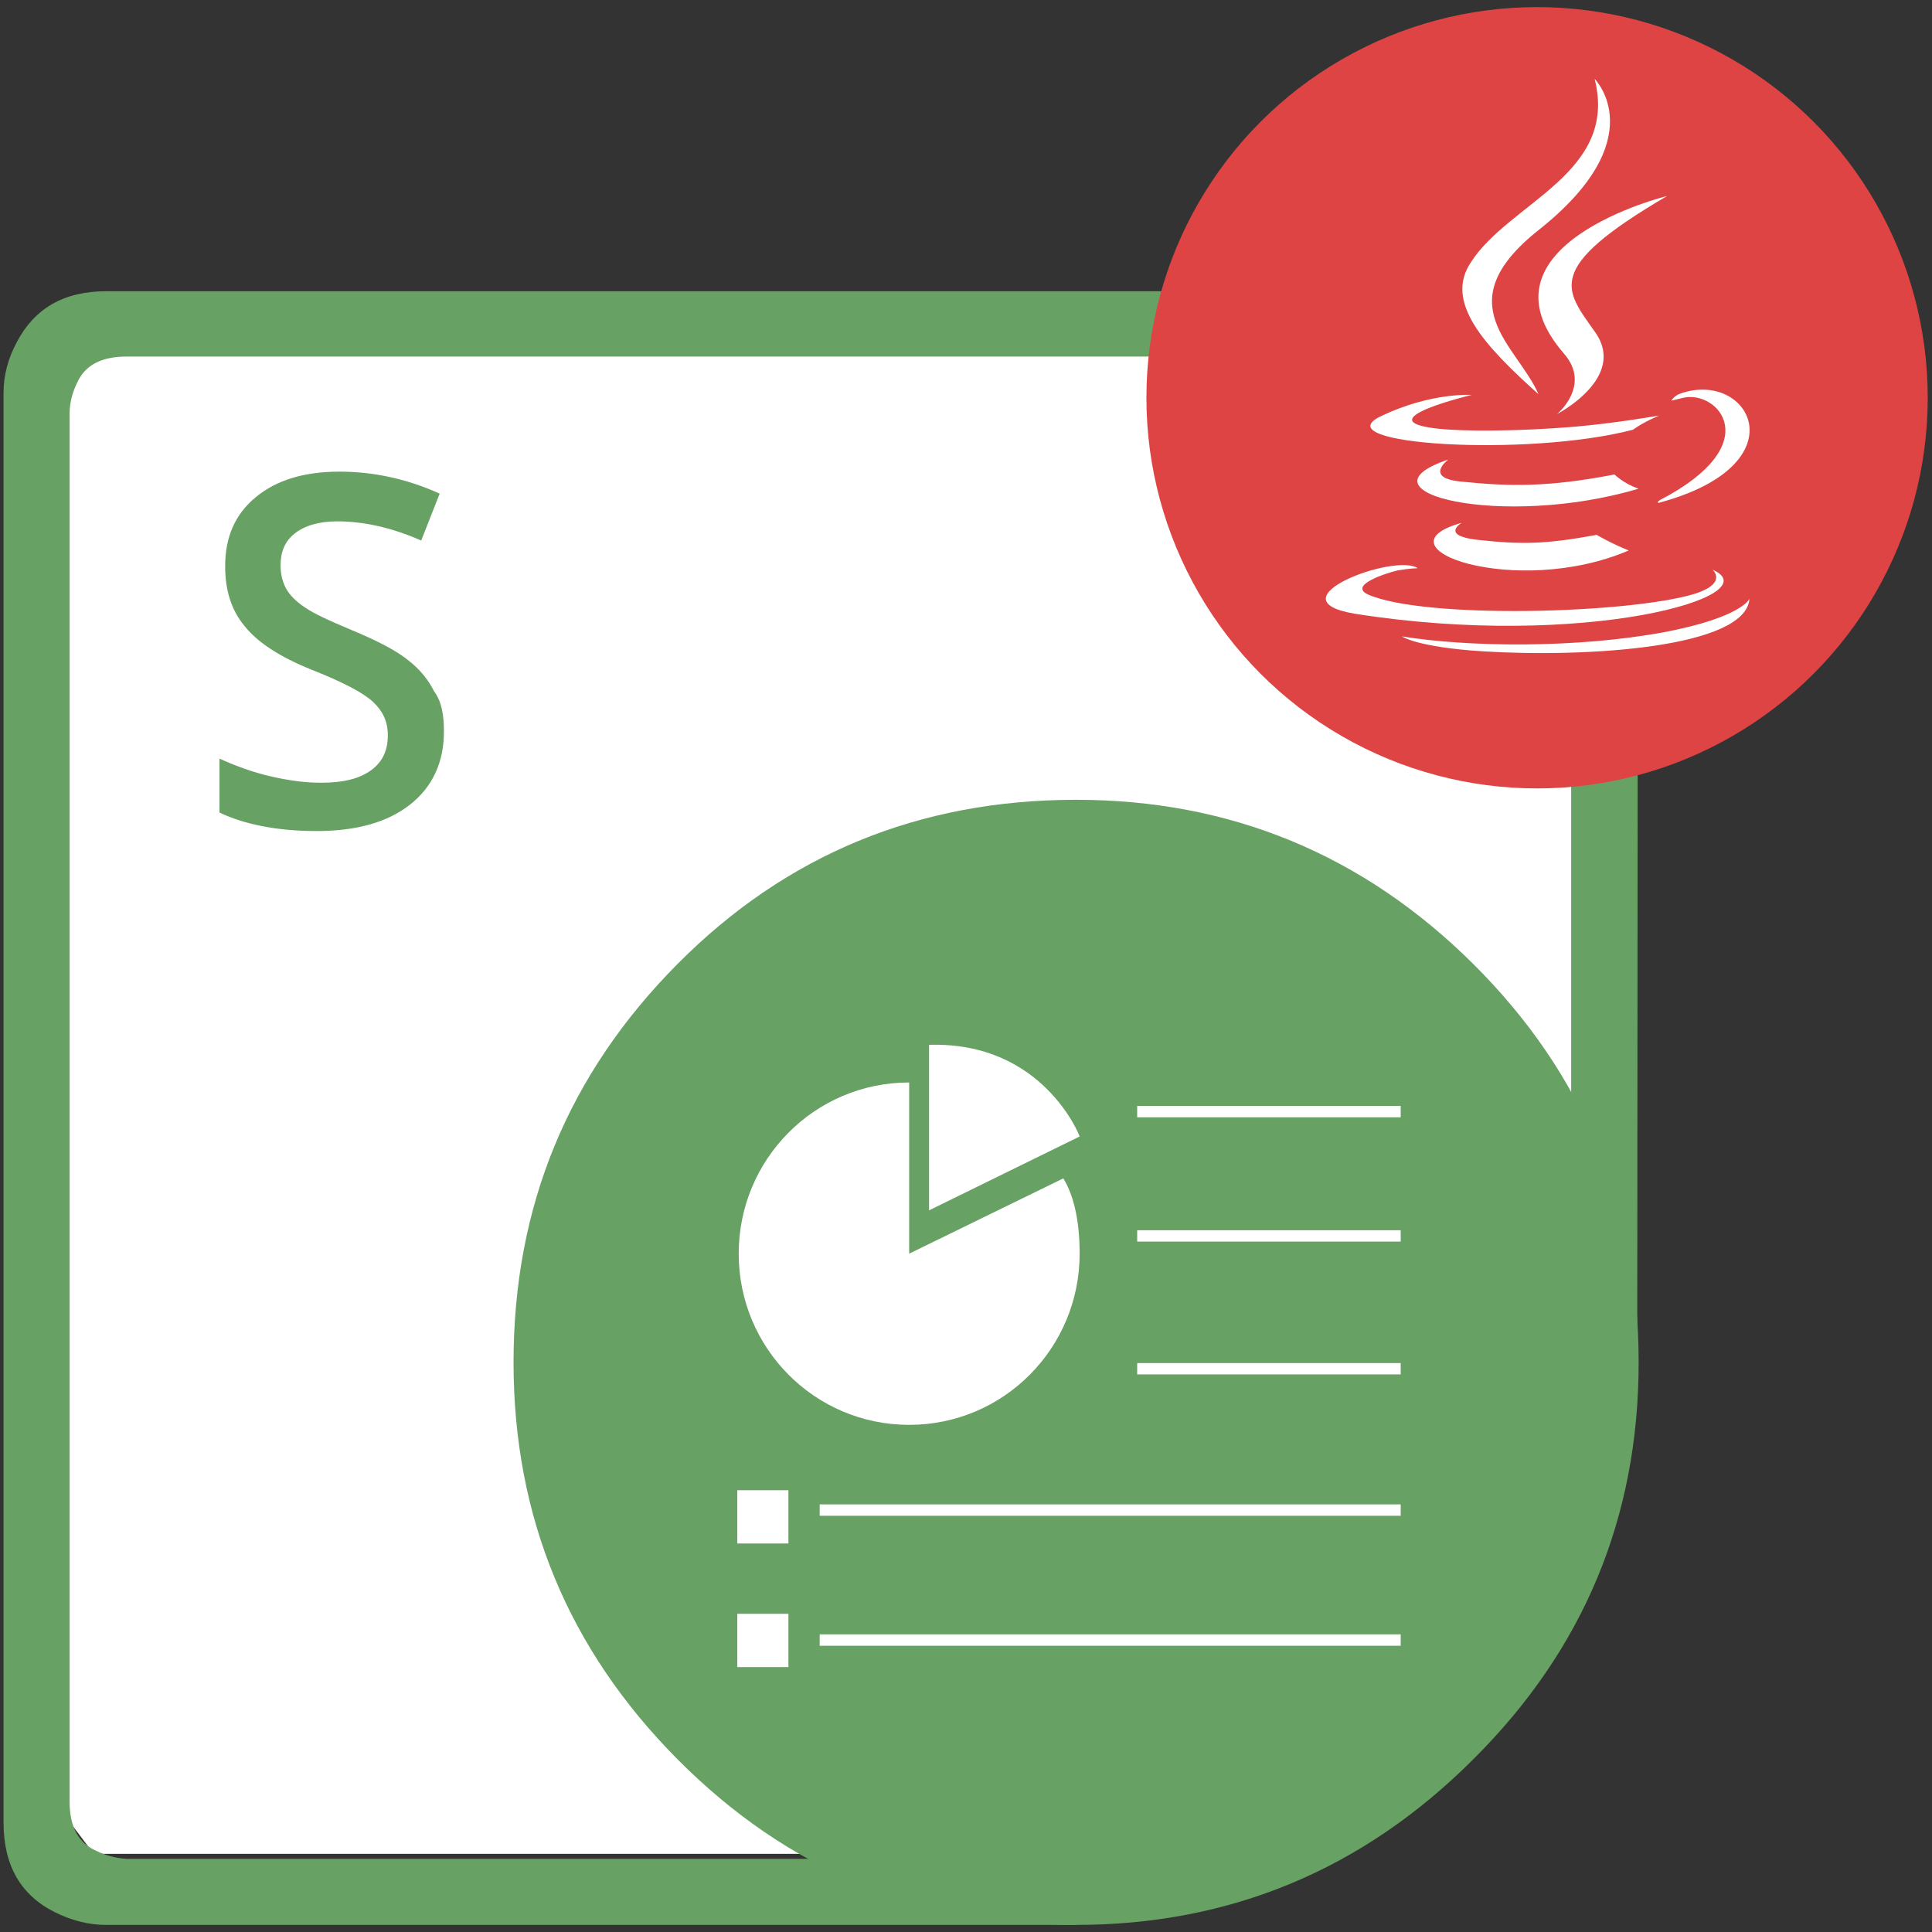<svg version="1.1" id="Aspose.Slides_for_PHP_via_Java" xmlns="http://www.w3.org/2000/svg" x="0" y="0" viewBox="0 0 272 272" style="enable-background:new 0 0 272 272" xml:space="preserve"><rect x="0" y="0" width="272" height="272" fill="#333333" stroke="none"/><style>.st0{fill:#fff}.st1{fill-rule:evenodd;clip-rule:evenodd;fill:#68A164}</style><g id="Android_via_Java"><g id="PHP"><path class="st0" d="m221.8 52.7-7.5-4.9H15.8l-7.5 7.5v199.2l4.9 6.5h148.2l60.4-76.7V52.7z"/><path class="st1" d="M72.3 191.8c0-22 7.7-40.6 23.1-56.1 15.3-15.4 34-23.1 56.1-23.1 21.7 0 40.4 7.7 55.9 23.1s23.3 34.1 23.3 56.1c0 21.9-7.8 40.5-23.3 55.9-15.5 15.5-34.2 23.3-55.9 23.3-22.1 0-40.7-7.8-56.1-23.3-15.4-15.5-23.1-34.1-23.1-55.9"/><path class="st1" d="M230.5 191.8h-9.3V58.2c0-3.4-1.2-5.7-3.7-6.9-.9-.4-1.9-.8-3-.9l-1.4-.2H17.8c-3.5 0-5.8 1.2-6.9 3.6-.7 1.4-1.1 2.9-1.1 4.4v195.5c0 3.4 1.2 5.7 3.6 6.8 1.4.7 2.8 1.1 4.4 1.2h129.6l4.1 9.3H14.9c-2.4 0-4.8-.6-7.2-1.8-4.8-2.4-7.2-6.6-7.2-12.6V55.3c0-2.4.6-4.8 1.9-7.2C4.9 43.4 9 41 15 41h201.3l2.2.3c1.8.3 3.5.8 4.9 1.6 4.8 2.4 7.2 6.6 7.2 12.5l-.1 136.4z"/><path d="M62.5 103c0 4.3-1.6 7.8-4.8 10.3-3.2 2.5-7.6 3.7-13.1 3.7s-10.1-.9-13.7-2.6v-7.6c2.2 1 4.6 1.9 7.2 2.5 2.6.6 4.9.9 7.1.9 3.2 0 5.5-.6 7.1-1.8s2.3-2.8 2.3-4.9c0-1.9-.7-3.4-2.1-4.7-1.4-1.3-4.3-2.8-8.6-4.5-4.5-1.8-7.7-3.9-9.5-6.2-1.9-2.3-2.7-5.1-2.7-8.4 0-4.1 1.4-7.3 4.3-9.7 2.9-2.4 6.8-3.6 11.8-3.6 4.7 0 9.5 1 14.1 3.1l-2.6 6.6c-4.3-1.9-8.3-2.7-11.8-2.7-2.6 0-4.6.6-6 1.7s-2 2.6-2 4.5c0 1.3.3 2.4.8 3.3.5.9 1.4 1.8 2.6 2.6 1.3.9 3.5 1.9 6.6 3.2 3.6 1.5 6.3 2.9 7.9 4.2 1.7 1.3 2.9 2.8 3.7 4.4 1.1 1.5 1.4 3.4 1.4 5.7z" style="fill:#68A164"/><g id="Symbol_9_"><path class="st0" d="M152 176.5c0 13.3-10.7 24.1-24 24.1s-24-10.8-24-24.1 10.7-24.1 24-24.1c.9 0 0 0 0 0v24.1l21.7-10.6c1.3 2.1 2.3 5.5 2.3 10.6z"/><path class="st0" d="M130.8 147.1v23.3L152 160c0-.1-5.2-13.4-21.2-12.9zm29.3 8.6h37.1v1.6h-37.1v-1.6zm0 17.5h37.1v1.6h-37.1v-1.6zm0 18.7h37.1v1.6h-37.1v-1.6zm-44.7 19.9h81.8v1.6h-81.8v-1.6zm0 18.3h81.8v1.6h-81.8v-1.6zm-11.6-20.3h7.2v7.5h-7.2v-7.5zm0 17.4h7.2v7.5h-7.2v-7.5z"/></g></g><circle cx="216.4" cy="56" r="55" style="fill:#dd4443"/><path class="st0" d="M205.8 73.6s-3.1 1.8 2.2 2.4c6.4.7 9.7.6 16.8-.7 0 0 1.8 1.1 4.5 2.2-15.9 6.8-36.1-.4-23.5-3.9m-1.9-8.9s-3.5 2.6 1.8 3.1c6.8.7 12.3.8 21.6-1 0 0 1.3 1.3 3.4 2-19.2 5.7-40.5.5-26.8-4.1m16.3-14.9c3.9 4.5-1 8.5-1 8.5s9.9-5.1 5.4-11.5c-4.2-6-7.5-8.9 10.1-19.2-.1 0-27.8 6.9-14.5 22.2"/><path class="st0" d="M241.1 80.2s2.2 1.9-2.5 3.4c-9.2 2.8-38 3.6-46 .1-2.8-1.3 2.5-3 4.2-3.4 1.8-.3 2.8-.3 2.8-.3-3.2-2.2-20.7 4.4-8.9 6.4 32.2 5.1 58.8-2.5 50.4-6.2m-33.9-24.6s-14.7 3.5-5.2 4.7c4 .5 12 .4 19.4-.2 6-.5 12.2-1.6 12.2-1.6s-2.2.9-3.7 2c-14.9 3.9-43.8 2.1-35.5-1.9 7.1-3.4 12.8-3 12.8-3m26.5 14.8c15.2-7.9 8.1-15.5 3.3-14.4-1.2.3-1.7.4-1.7.4s.4-.7 1.3-1c9.7-3.4 17.1 10-3.1 15.4-.3-.1.1-.3.2-.4m-9.2-59.3s8.4 8.4-7.9 21.3c-13.1 10.4-3 16.2 0 23.1-7.7-6.9-13.3-13-9.5-18.6 5.4-8.4 20.8-12.5 17.4-25.8"/><path class="st0" d="M208.8 91.7c14.6.9 37-.5 37.5-7.4 0 0-1 2.6-12 4.7-12.4 2.3-27.7 2.1-36.9.6-.2-.1 1.8 1.5 11.4 2.1"/></g></svg>